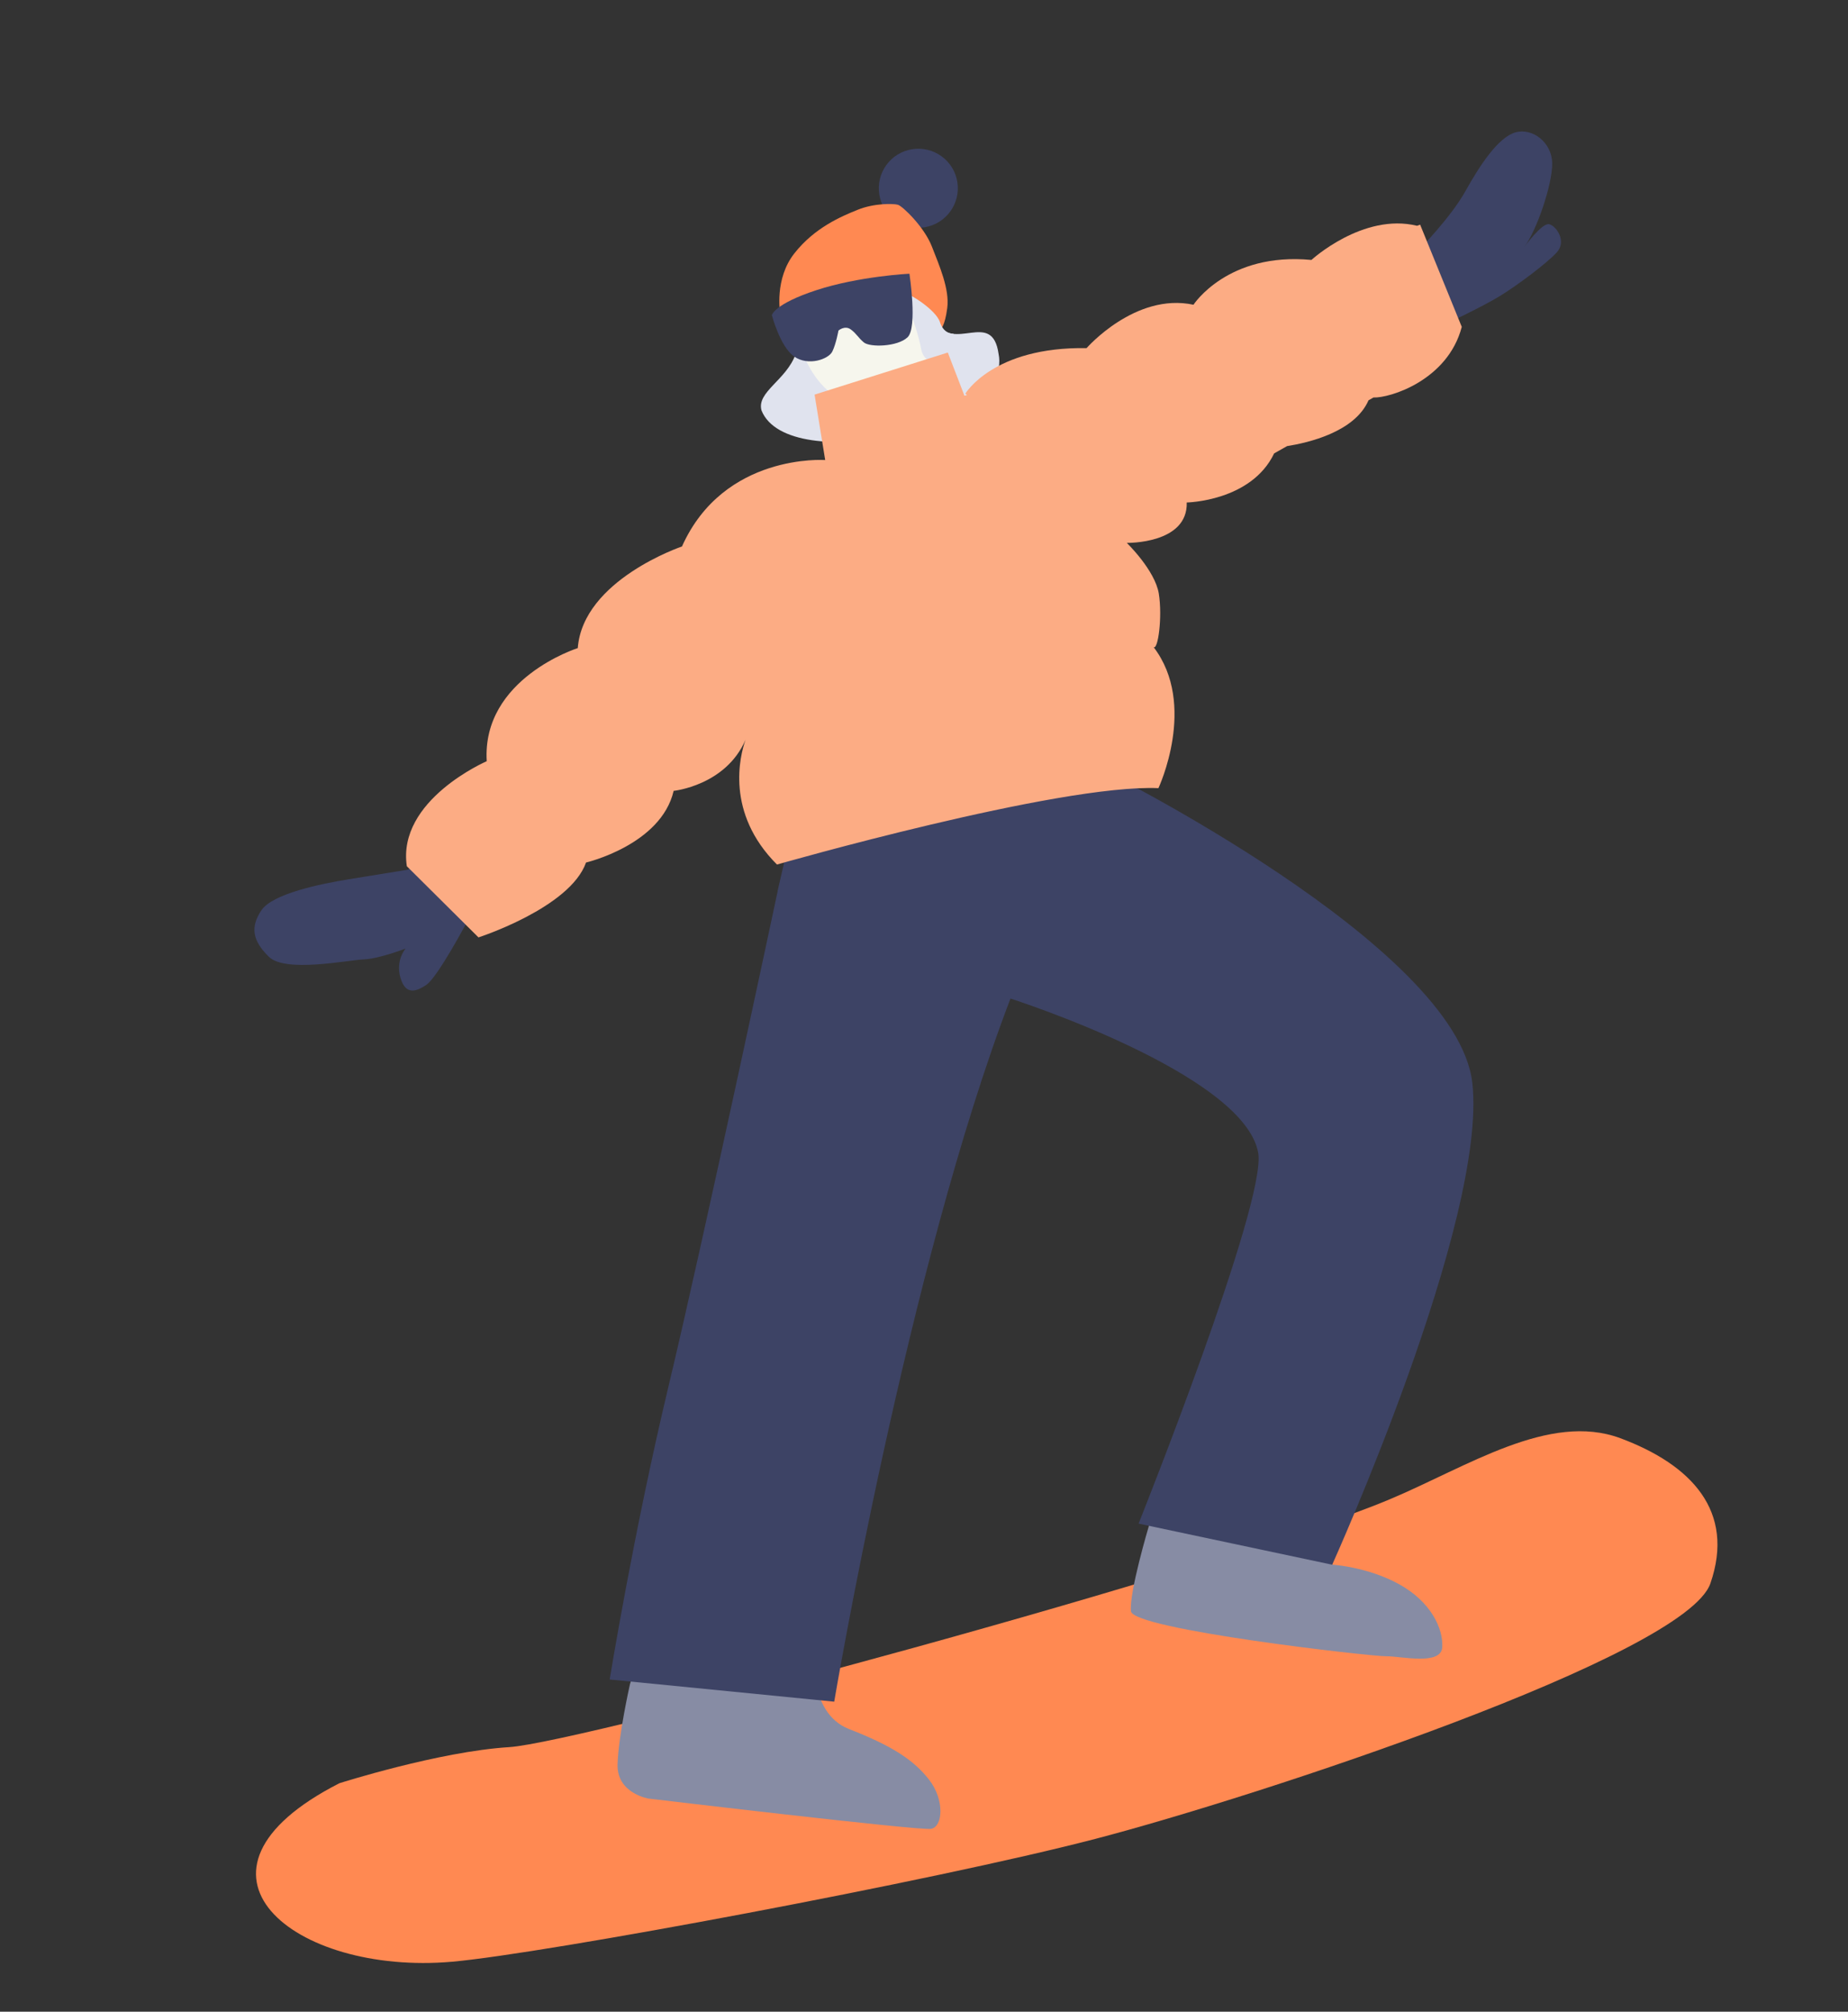 <?xml version="1.0" encoding="UTF-8"?> <svg xmlns="http://www.w3.org/2000/svg" width="34" height="37" viewBox="0 0 34 37" fill="none"><rect x="0" y="0" width="34" height="37" fill="#333333" stroke="none"/><path d="M17.012 4.18C16.616 4.244 16.242 3.975 16.178 3.579C16.114 3.182 16.383 2.809 16.779 2.745C17.176 2.681 17.549 2.95 17.613 3.346C17.677 3.742 17.408 4.115 17.012 4.18Z" fill="#3D4365"></path><path d="M14.482 5.484C14.485 5.871 14.73 6.257 14.64 6.508C14.47 6.992 13.917 7.207 14.01 7.548C14.497 8.775 18.655 7.882 18.372 6.508C18.254 5.679 17.539 6.501 17.207 5.912C17.033 5.645 17.007 5.187 16.635 5.001C16 4.594 14.727 4.614 14.481 5.486L14.482 5.484Z" fill="#E0E3EE"></path><path d="M14.7 6.306C15.441 8.597 17.957 7.086 17.096 5.143C16.268 3.972 13.826 4.873 14.7 6.306Z" fill="#F6F6ED"></path><path d="M14.353 5.751C14.353 5.751 14.244 5.129 14.616 4.659C14.987 4.187 15.478 3.98 15.781 3.858C16.084 3.735 16.436 3.743 16.519 3.766C16.604 3.789 17.003 4.171 17.144 4.532C17.285 4.893 17.472 5.319 17.428 5.664C17.383 6.009 17.308 6.049 17.308 6.049C17.308 6.049 17.049 5.626 16.73 5.467C16.412 5.307 15.119 5.38 14.828 5.446C14.537 5.511 14.356 5.75 14.356 5.75L14.353 5.751Z" fill="#FF8952"></path><path d="M7.501 15.996L6.415 16.172C5.899 16.256 5.015 16.436 4.809 16.743C4.603 17.051 4.643 17.3 4.947 17.598C5.251 17.896 6.4 17.658 6.69 17.646C6.981 17.634 7.462 17.446 7.462 17.446C7.462 17.446 7.277 17.658 7.365 17.973C7.452 18.287 7.63 18.259 7.844 18.114C8.057 17.969 8.603 16.936 8.603 16.936L7.683 15.872L7.502 15.996L7.501 15.996Z" fill="#3D4365"></path><path d="M26.113 4.588C26.113 4.588 26.693 3.997 26.961 3.516C27.229 3.035 27.567 2.523 27.882 2.435C28.197 2.347 28.551 2.619 28.558 3.001C28.565 3.384 28.268 4.254 28.042 4.546C28.042 4.546 28.37 4.091 28.503 4.124C28.637 4.158 28.828 4.439 28.642 4.642C28.456 4.845 27.924 5.242 27.605 5.439C27.287 5.636 26.574 5.971 26.574 5.971L26.113 4.589L26.113 4.588Z" fill="#3D4365"></path><path d="M6.244 32.798C6.244 32.798 8.076 32.214 9.368 32.134C10.661 32.055 22.514 28.863 25.578 27.572C26.994 26.977 28.505 25.966 29.811 26.452C31.117 26.938 31.929 27.794 31.468 29.124C31.006 30.453 23.136 33.043 20.151 33.822C17.166 34.599 10.013 35.931 8.317 36.081C5.405 36.337 3.04 34.433 6.244 32.798Z" fill="#FF8952"></path><path d="M11.59 30.978C11.59 30.978 11.377 31.92 11.362 32.453C11.347 32.984 11.93 33.08 11.93 33.08C11.93 33.08 16.907 33.673 17.128 33.637C17.349 33.601 17.383 33.105 17.095 32.735C16.809 32.366 16.402 32.106 15.62 31.801C14.838 31.496 14.975 30.299 14.975 30.299L11.932 29.826L11.59 30.978Z" fill="#878CA4"></path><path d="M21.138 28.064C21.138 28.064 20.769 29.3 20.808 29.635C20.847 29.97 25.24 30.468 25.504 30.463C25.768 30.459 26.516 30.64 26.535 30.296C26.555 29.952 26.325 29.46 25.742 29.138C25.16 28.816 24.509 28.778 24.509 28.778L24.903 27.454L21.758 26.72L21.138 28.064Z" fill="#878CA4"></path><path d="M14.308 16.389C14.308 16.389 12.948 22.788 12.301 25.491C11.654 28.194 11.217 30.89 11.217 30.89L15.348 31.298C15.348 31.298 16.695 23.318 18.591 18.366C18.591 18.366 22.874 19.734 23.148 21.198C23.317 22.099 20.948 28.023 20.948 28.023L24.51 28.779C24.51 28.779 27.372 22.443 27.088 19.917C26.804 17.392 20.215 14.126 20.215 14.126L14.487 15.605L14.306 16.389L14.308 16.389Z" fill="#3D4365"></path><path d="M16.614 5.385C16.614 5.385 16.874 6.01 16.947 6.418C17.019 6.825 17.752 6.835 17.752 6.835L17.541 6.139C17.541 6.139 17.364 6.15 17.293 5.924C17.222 5.698 16.703 5.371 16.614 5.385Z" fill="#E0E3EE"></path><path d="M8.955 14.002C8.862 12.479 10.63 11.92 10.63 11.92C10.726 10.665 12.547 10.051 12.547 10.051C13.318 8.329 15.182 8.461 15.182 8.461L14.987 7.258L17.438 6.484L17.744 7.278C17.744 7.278 17.762 7.275 17.791 7.265L17.76 7.241C17.76 7.241 18.273 6.374 19.991 6.403C19.991 6.403 20.887 5.376 21.958 5.605C21.958 5.605 22.585 4.634 24.128 4.781C24.128 4.781 25.078 3.909 26.072 4.153C26.108 4.14 26.128 4.132 26.128 4.132L26.894 6.012C26.637 6.996 25.568 7.324 25.269 7.311L25.178 7.363C24.924 7.947 24.065 8.144 23.68 8.205L23.442 8.339C23.02 9.222 21.834 9.242 21.834 9.242C21.856 10.008 20.731 9.985 20.731 9.985C20.731 9.985 21.25 10.487 21.32 10.918C21.389 11.349 21.305 11.962 21.224 11.902C22.035 12.961 21.313 14.496 21.313 14.496C19.475 14.417 14.295 15.901 14.295 15.901C13.344 14.95 13.611 13.904 13.717 13.605C13.353 14.449 12.394 14.546 12.394 14.546C12.162 15.541 10.782 15.864 10.782 15.864C10.487 16.698 8.803 17.241 8.803 17.241L7.485 15.932C7.302 14.713 8.956 14 8.956 14L8.955 14.002Z" fill="#FCAC84"></path><path d="M14.201 5.796C14.201 5.796 14.351 6.377 14.612 6.558C14.872 6.739 15.245 6.607 15.314 6.464C15.383 6.322 15.426 6.08 15.426 6.08C15.426 6.08 15.541 5.979 15.651 6.058C15.76 6.137 15.78 6.202 15.892 6.297C16.003 6.392 16.515 6.38 16.699 6.202C16.883 6.022 16.732 5.034 16.732 5.034C16.732 5.034 15.804 5.08 15.02 5.337C14.235 5.594 14.2 5.799 14.2 5.799L14.201 5.796Z" fill="#3D4365"></path></svg> 